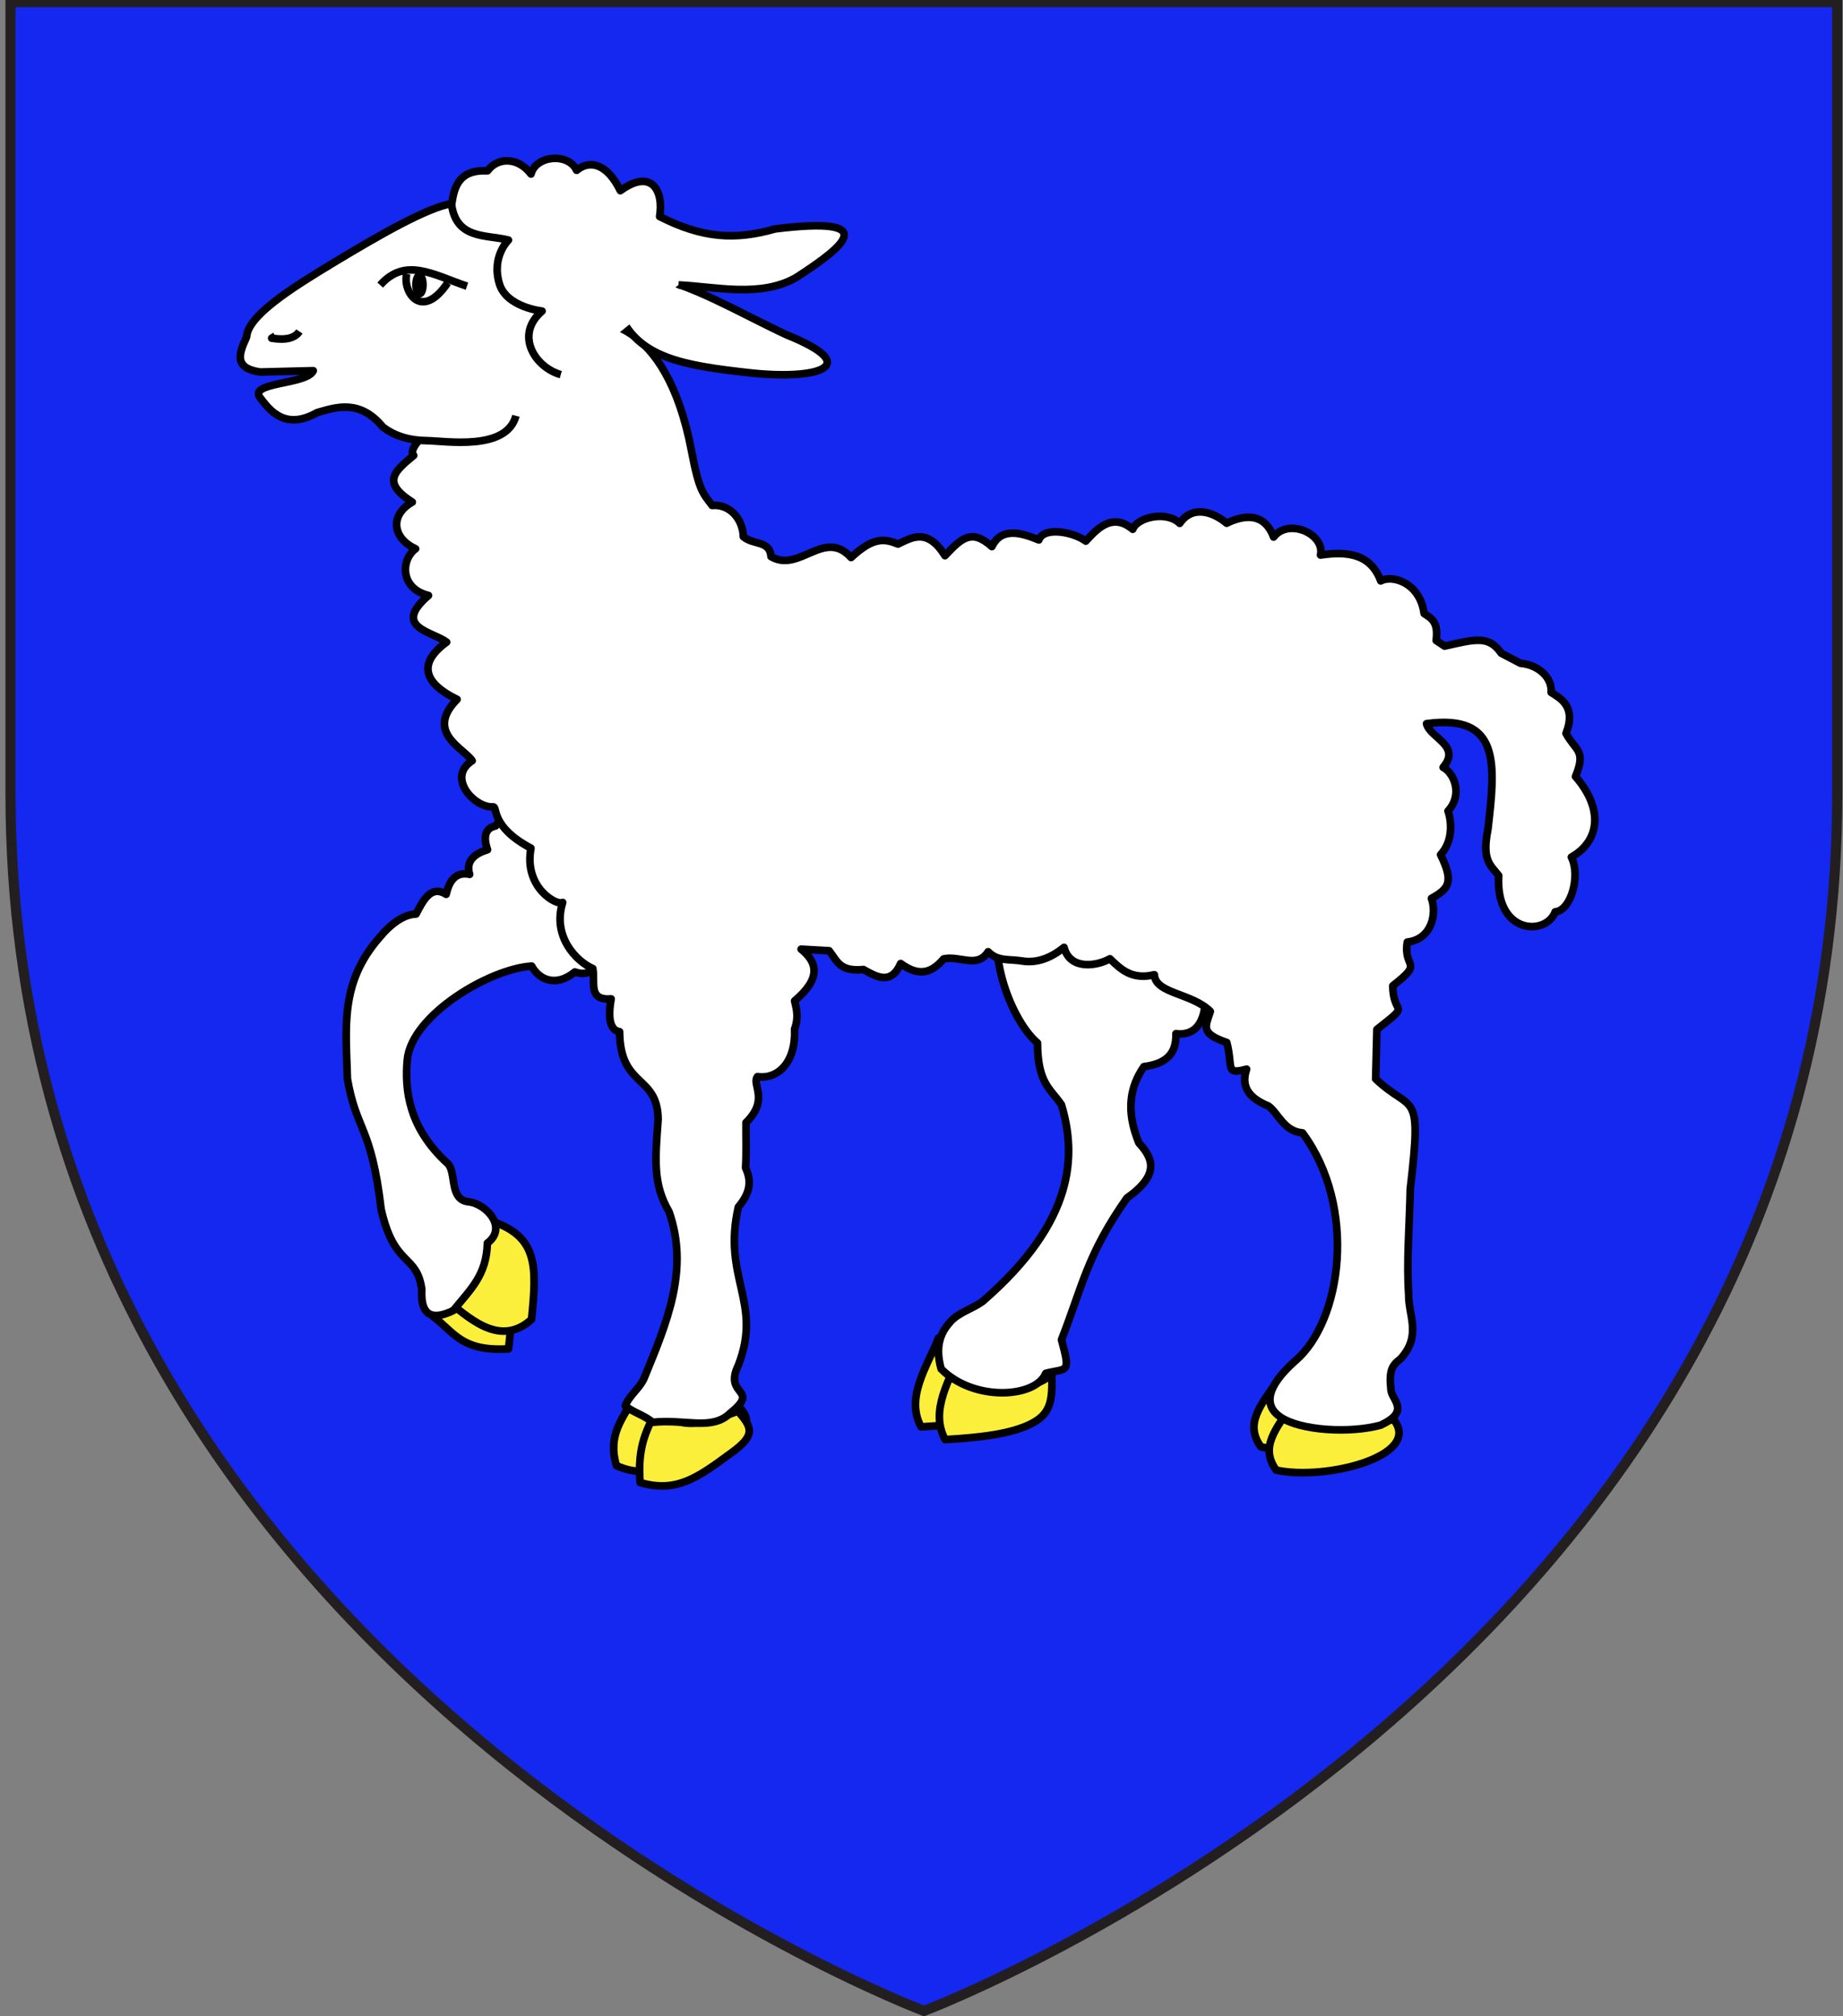 <?xml version="1.0" encoding="utf-8"?>
<!-- Generator: Adobe Illustrator 15.1.0, SVG Export Plug-In . SVG Version: 6.00 Build 0)  -->
<!DOCTYPE svg PUBLIC "-//W3C//DTD SVG 1.1//EN" "http://www.w3.org/Graphics/SVG/1.1/DTD/svg11.dtd">
<svg version="1.1" id="Layer_1" xmlns="http://www.w3.org/2000/svg" xmlns:xlink="http://www.w3.org/1999/xlink" x="0px" y="0px"
	 width="181.417px" height="198.425px" viewBox="0 0 181.417 198.425" enable-background="new 0 0 181.417 198.425"
	 xml:space="preserve">
<rect x="0" y="0" width="181.417" height="198.425" fill="#808080" stroke="none"/>
<path id="path1411_3_" fill="#1428F0" stroke="#231F20" d="M90.952,197.898c0,0-89.917-33.836-89.917-119.812V0.204H180.85v77.882
	C180.862,164.062,90.952,197.898,90.952,197.898z"/>
<g id="g69271">
	<g id="Sabots">
		<path id="path69145" fill="#FCEF3C" stroke="#000000" stroke-width="0.75" stroke-linejoin="round" d="M92.393,131.664
			c-1.135,2.812-3.29,5.883-1.725,8.756c7.468-0.428,12.697-1.734,12.513-6.987l-1.305,0.111
			C100.85,136.412,95.554,134.082,92.393,131.664z"/>
		<path id="path12537" fill="#FCEF3C" stroke="#000000" stroke-width="0.75" stroke-linejoin="round" d="M94.651,132.913
			c-1.135,2.814-3.178,5.886-1.612,8.758c3.664-0.21,6.491-0.581,8.398-1.523c1.982-0.979,2.188-2.264,2.095-4.94
			C100.724,137.875,97.456,134.782,94.651,132.913z"/>
		<path id="path69143" fill="#FCEF3C" stroke="#000000" stroke-width="0.75" stroke-linejoin="round" d="M62.234,137.799
			c-0.819,1.717-2.48,3.351-1.555,6.433c3.561,1.63,6.656-0.588,10.218-1.97c3.156-1.915,3.069-2.511,1.581-4.155
			C67.91,141.052,64.471,140.567,62.234,137.799z"/>
		<path id="path12535" fill="#FCEF3C" stroke="#000000" stroke-width="0.75" stroke-linejoin="round" d="M64.565,138.878
			c-0.819,1.718-1.852,3.352-1.555,7.018c3.562,1.047,5.653-0.469,8.963-2.906c2.37-1.705,2.146-2.468,0.656-4.111
			C68.399,140.461,67.304,140.476,64.565,138.878z"/>
		<path id="path69147" fill="#FCEF3C" stroke="#000000" stroke-width="0.75" stroke-linejoin="round" d="M126.208,135.326
			c-2.4,3.193-3.633,4.854-2.097,7.058c4.863,1.059,14.417-1.386,11.581-4.954C131.208,137.96,127.848,137.447,126.208,135.326z"/>
		<path id="path12539" fill="#FCEF3C" stroke="#000000" stroke-width="0.75" stroke-linejoin="round" d="M127.713,137.618
			c-2.4,3.194-3.634,4.854-2.096,7.058c4.861,1.06,14.415-1.386,11.58-4.955C132.714,140.252,129.353,139.738,127.713,137.618z"/>
		<path id="path69149" fill="#FCEF3C" stroke="#000000" stroke-width="0.75" stroke-linejoin="round" d="M46.918,120.311
			c4.645,1.526,3.683,7.089,3.14,12.431c-4.685,0.289-5.347-1.668-7.421-3.176C43.886,125.774,46.146,125.285,46.918,120.311z"/>
		<path id="path11648" fill="#FCEF3C" stroke="#000000" stroke-width="0.75" stroke-linejoin="round" d="M48.285,120.139
			c4.645,1.525,4.581,4.365,4.037,9.707c-3.225,2.905-6.356-0.41-8.431-1.919C45.141,124.135,47.512,125.112,48.285,120.139z"/>
	</g>
	<path id="Posterieur_D" fill="#FFFFFF" stroke="#000000" stroke-width="0.75" stroke-linejoin="round" d="M118.606,98.986
		c-0.195,1.751-1.029,2.96-2.85,2.737c0.079,2.336-1.417,3.005-3.16,3.248c-1.286,1.872-1.852,4.211-0.488,7.512
		c1.354,1.48,2.138,3.068-1.186,5.42c-3.935,5.605-4.369,8.678-6.434,13.941c0.942,3.432,0.528,2.771-1.549,3.308
		c-0.987,2.44-7.102,2.799-10.296-0.433c-0.712-2.522,0.172-3.84,0.964-4.704c0.771-0.843,2.187-1.256,3.108-1.934
		c9.215-7.963,9.223-14.5,7.77-19.36c-1.057-1.575-2.337-2.047-2.358-6.084c-2.451-2.064-5.268-8.822-3.424-13.676"/>
	<path id="path9681" fill="#FFFFFF" stroke="#000000" stroke-width="0.75" stroke-linejoin="round" d="M55.062,89.03
		c0.42-5.464-3.412-3.167-3.913-5.2"/>
	<path id="path69136" fill="#FFFFFF" stroke="#000000" stroke-width="0.75" stroke-linejoin="round" d="M65.234,89.006
		c-0.525,1.237-3.131,3.621-5.899,5.288c-0.652,1.182-1.531,1.796-2.745,1.357c-1.883,1.536-3.528,0.756-4.254-0.576
		c-4.1,0.244-11.858,4.807-12.249,9.251c-0.26,2.951,0.14,6.675,3.966,10.166c0.917,0.837,0.106,3.628,2.113,3.783
		c1.741,0.223,3.825,2.548,1.809,4.063c-0.082,3.145-1.625,4.505-3.345,6.627c-1.66,0.812-3.282,0.938-3.11-2.081
		c-0.515-3.57-2.699-2.098-4.002-7.875c-0.972-8.261-2.428-7.671-3.32-12.833c-0.142-5.066-0.738-9.41,3.083-13.829
		c1.231-1.501,2.502-2.361,3.672-2.394c0.768-1.508,1.543-2.846,2.965-1.943c0.346-1.542,1.094-2.22,2.312-1.963
		c-0.465-1.482,0.769-2.122,1.76-2.425c-0.451-1.317-0.205-2.131,0.79-2.338c0.017,0.101,7.522-11.484,8.433-6.977"/>
	<path id="path69261_2_" fill="#FFFFFF" stroke="#000000" stroke-width="0.75" stroke-linejoin="round" d="M68.076,44.412
		c0.752,3.977,1.152,4.154,2.019,5.327c1.745-0.147,3.017,1.327,3.077,3.074c0.981,0.856,2.608,0.338,2.723,1.963
		c2.801,1.647,5.25-2.828,7.88,0.093c2.216-2.068,3.326-1.849,4.622-1.326c1.238-0.569,2.863-1.706,4.62,1.145
		c1.66-1.771,2.646-2.667,4.622-0.896c0.982-2.062,3.17-1.244,4.622-0.655c0.48-1.335,3.399-0.792,4.622,0.115
		c1.012-1.092,2.56-2.895,4.621-1.165c0.418-1.178,3.331-1.857,4.621-0.583c1.249-1.814,3.263-1.152,4.621-0.012
		c1.295-0.633,3.627-1.344,4.621,1.362c1.459-1.909,5.066-0.321,4.621,1.77c2.642-0.394,4.93-0.127,5.927,2.545
		c1.081-0.617,3.847,0.115,4.269,3.209c0.671,0.457,1.431,0.772,1.186,2.655l0.83,0.553c2.986-0.667,4.341-1.093,5.572,0.696
		l1.896,0.995c1.685,0.134,3.136,1.342,3.02,2.862c0.884,0.571,2.512,1.37,1.465,4.033c0.96,1.774,2,1.633,0.934,4.247
		c2.722,3.123,2.453,6.306-0.409,7.933c0.942,1.847-0.062,5.286-1.589,5.379c-0.879,2.385-5.894,2.258-5.566-3.565
		c-0.846-1.081-1.66-1.517-1.056-4.557c0.754-6.483,1.241-11.36-6.045-10.391c0.318,1.396,3.46,2.159,1.633,4.299
		c1.038,0.525,1.994,2.644,0.48,4.298c0.343,0.977,0.533,2.938-0.73,4.299c1.348,2.72,0.784,3.354-0.902,4.299
		c0.536,1.415,0.093,4.007-2.377,4.299c-0.418,2.722,1.724,1.832-1.424,4.299c0.013,3.09,1.927,1.543-1.567,4.298l-0.12,4.868
		c3.632,3.465,4.593,0.74,3.404,10.842c-0.071,3.625-0.378,7.069-0.153,10.399c-0.039,2.044,1.307,3.986-0.795,6.306
		c-0.854,0.653-1.158,1.119-0.949,3.098c0.127,0.995,1.923,2.05-1.005,3.429c-3.057,0.832-7.885,0.541-9.863-0.786
		c-1.672-1.12-1.437-2.977,1.426-5.52c4.634-3.922,6.135-15.176,0.732-22.458c-1.816-0.143-2.367-1.906-3.347-2.639
		c-1.928-0.79-2.738-1.891-2.153-3.631c-2.165,0.588-1.313-0.177-1.95-2.622c-2.578-0.894-2.146-1.494-1.62-3.056
		c-1.791-1.81-5.428-1.747-5.511-3.615c-2.255,0.56-3.373-0.61-4.374-1.568c-1.29,0.725-3.923,1.147-4.518-1.122
		c-1.487,1.208-2.878,1.542-4.128,1.339c-1.276-0.208-2.406,0.06-3.342-0.911c-1.095,1.681-2.744,0.359-4.382,0.704
		c-1.03,1.21-2.265,1.903-4.232,0.456c-0.963,2.216-2.466,1.247-3.662,0.592c-2.336,0.225-2.558-0.806-3.374-1.849l-2.761-0.156
		c1.635,1.318,1.973,2.89-0.64,5.089c0.201,0.829,0.415,1.65,0,2.766c0.138,3.226-1.601,4.975-3.655,4.692
		c-0.604,0.785,1.203,2.227-1.131,4.525c-0.011,1.404,0.051,2.951-0.041,4.436c0.472,1.058,0.671,2.236-0.711,3.871
		c-1.599,6.985,2.4,9.366,0.007,15.546c-1.523,3.14,2.239,2.27-0.825,4.757c-1.837,1.742-4.398,0.531-7.629,0.882
		c-0.764-0.688-1.888-0.951-2.684-1.622c0.399-1.05,1.45-1.732,1.87-2.754c2.262-5.502,4.446-10.683,2.433-16.365
		c-1.61-2.739-1.345-5.236-1.067-9.072c-0.05-4.453-3.747-3.064-3.794-8.629c-0.81-0.114-1.22-1.054-0.831-3.232
		c-2.308,0.196-1.559-1.645-1.804-2.98c-1.612-0.695-4.014-3.152-2.967-6.507c-0.518,0.362-3.852-1.415-3.123-5.339
		c-4.02-2.142-3.275-4.104-3.719-4.068c-1.831,0.128-4.621-2.905-2.069-4.536c-0.751-1.195-4.705-2.786-1.48-6.044
		c-1.239-0.602-5.145-2.641-1.034-5.631c-1.372-1.042-5.437-1.452-1.783-4.593c-2.831-0.689-2.718-3.542-1.269-4.594
		c-2.241-1.007-2.608-3.295-0.326-4.593c-3.036-1.947-1.799-2.992,0.139-4.595c-1.772-1.844,15.833-12.074,17.604-13.1
		C58.327,31.72,65.501,30.8,68.076,44.412z"/>
	<path id="Oreille_G" fill="#FFFFFF" stroke="#000000" stroke-width="0.75" stroke-linejoin="round" d="M60.864,30.59
		c1.765,4.631,6.389,5.369,12.914,6.097c6.479,0.723,11.48-0.583,3.674-3.723c-4.59-2.133-9.68-5.196-13.358-5.628"/>
	<path id="path69261_4_" fill="#FFFFFF" stroke="#000000" stroke-width="0.75" stroke-linejoin="round" d="M62.426,34.166"/>
	<path id="path69261_3_" fill="#FFFFFF" stroke="#000000" stroke-width="0.75" stroke-linejoin="round" d="M66.789,28.041
		c3.556,0.159,8.093,1.287,11.588-0.736c4.767-3.08,8.461-6.07-2.066-4.779c-3.912,1.113-7.113,0.951-11.381-1.217
		c0.427-2.583-0.824-4.754-3.868-2.544c-1.32-2.716-3.042-3.048-4.301-2.003c-0.826-1.772-4.034-1.463-4.489,0.366
		c-1.29-1.695-3.293-1.663-4.28-0.317c-2.814-0.134-3.269,1.558-3.521,3.217c-2.443,0.416-7.127,3.109-11.509,5.749
		c-4.448,2.681-8.577,5.321-8.692,7.393c-0.701,1.536-1.356,3.058,1.341,3.441l5.226-0.13c-0.614,1.414-6.62,1.084-5.165,2.744
		c0.826,1.062,2.353,3.192,5.541,1.381c1.925-0.56,4.22-1.315,6.474,1.416c1.208,0.927,2.684,1.32,4.269,1.342
		c1.913,0.026,7.91,1.047,8.83-2.447"/>
	<path id="path8788" fill="#FFFFFF" stroke="#000000" stroke-width="0.75" stroke-linejoin="round" d="M55.201,36.87
		c-2.575-0.735-4.565-3.945-1.84-6.254c0,0-3.495-0.368-4.198-2.67c-0.824-2.696,0.887-4.32,0.887-4.32
		c-2.218-0.568-5.267-0.011-5.629-3.756"/>
	<g id="Oeil">
		<path id="path9675" fill="#FFFFFF" stroke="#000000" stroke-width="0.75" stroke-linejoin="round" d="M37.426,28.057
			c2.449-2.756,5.135-1.065,8.537,0.11"/>
		<path id="path9677" fill="#FFFFFF" stroke="#000000" stroke-width="0.75" stroke-linejoin="round" d="M44.065,27.836
			c-2.549,3.78-4.451,0.911-4.03-0.885"/>
		
			<ellipse fill="#FFFFFF" stroke="#000000" stroke-width="0.75" stroke-linejoin="round" cx="41.29" cy="28.018" rx="0.345" ry="0.897"/>
	</g>
	<path id="path9679" fill="#FFFFFF" stroke="#000000" stroke-width="0.75" stroke-linejoin="round" d="M27.099,33.062l-0.356,0.221
		c1.386,0.224,2.289-0.002,2.727-0.664"/>
</g>
</svg>
